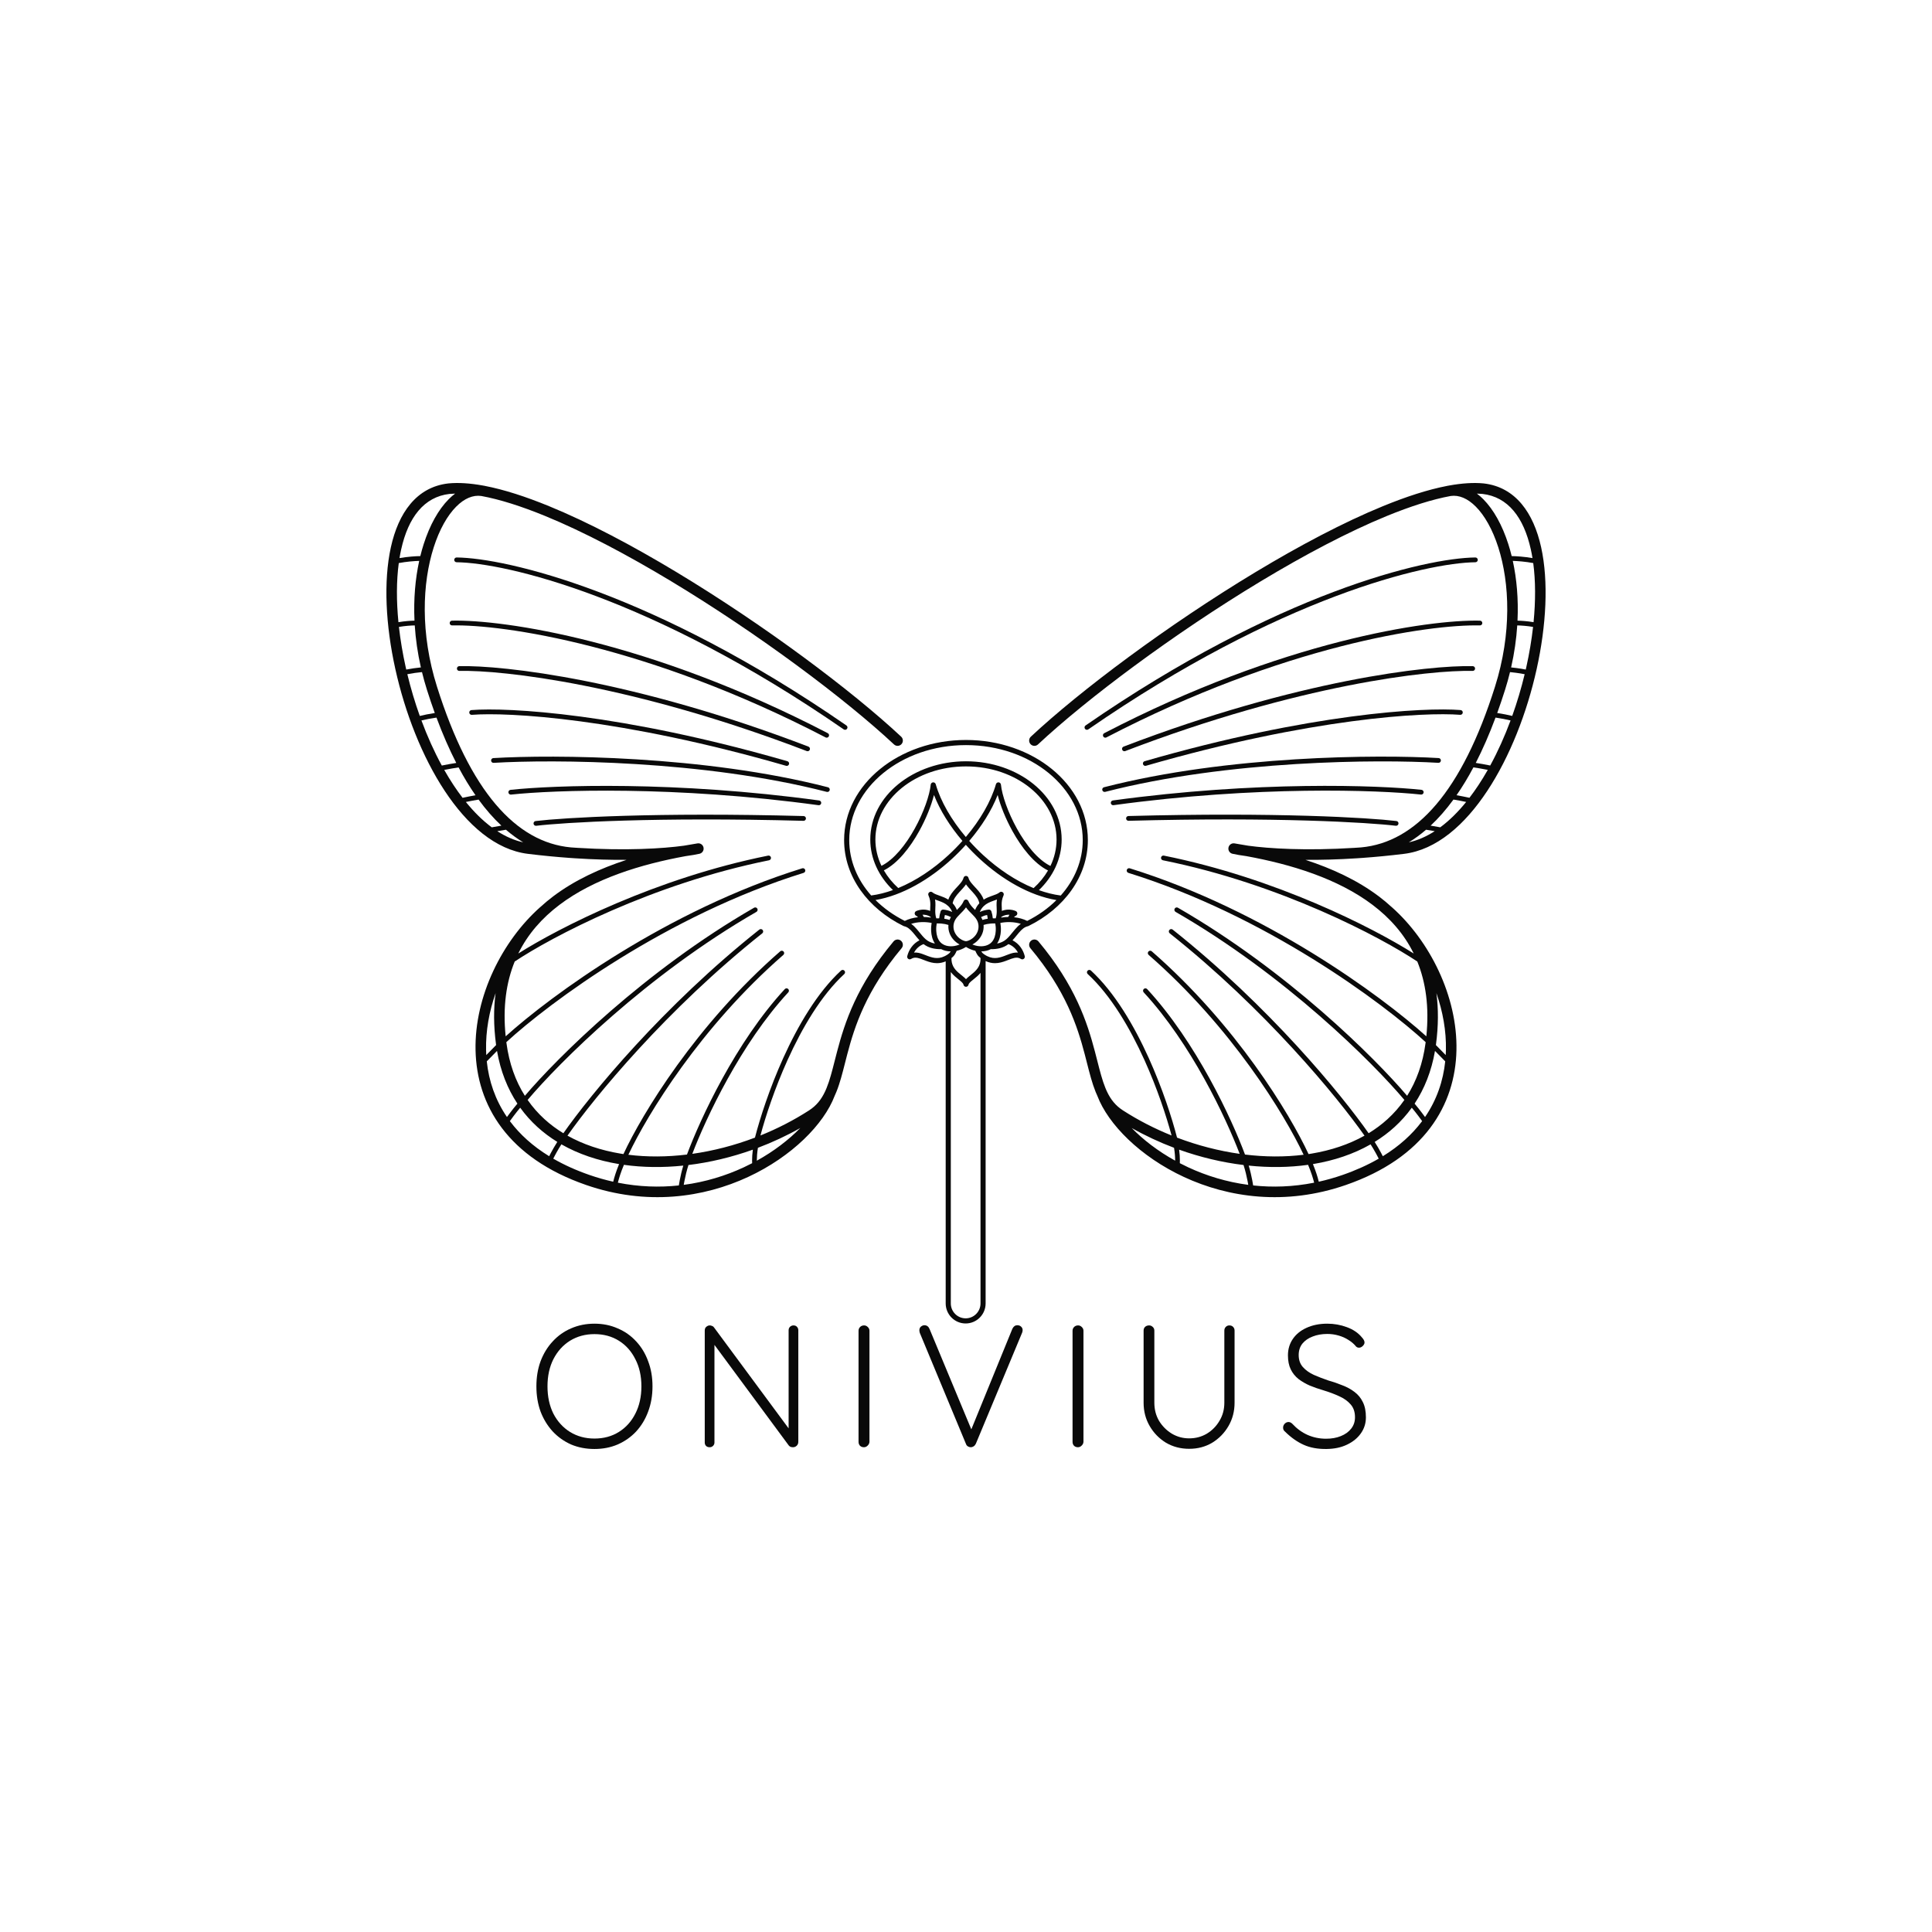 <svg width="160" height="160" viewBox="0 0 160 160" fill="none" xmlns="http://www.w3.org/2000/svg">
<path fill-rule="evenodd" clip-rule="evenodd" d="M56.014 47.375C63.276 51.75 70.534 57.18 74.632 61.01C74.808 61.174 74.818 61.452 74.654 61.629C74.49 61.806 74.214 61.816 74.038 61.651C69.994 57.872 62.788 52.477 55.566 48.126C51.956 45.952 48.352 44.044 45.147 42.731C43.185 41.928 41.395 41.356 39.856 41.075C39.181 40.98 38.468 41.264 37.777 41.96C37.051 42.692 36.392 43.845 35.919 45.326C34.972 48.282 34.795 52.45 36.189 56.864C38.928 65.535 42.727 69.757 47.276 70.178C47.408 70.188 47.539 70.197 47.669 70.205C47.694 70.206 47.72 70.207 47.746 70.208C47.764 70.209 47.783 70.211 47.801 70.214C51.858 70.47 54.891 70.274 56.638 70.037C57.018 69.968 57.395 69.904 57.768 69.845C58.001 69.808 58.221 69.964 58.264 70.197C58.307 70.43 58.159 70.655 57.928 70.706C57.634 70.77 57.249 70.838 56.777 70.902C53.065 71.58 49.2 72.765 46.326 74.94C44.898 76.02 43.719 77.342 42.922 78.966C46.332 76.811 54.33 72.723 63.614 70.858C63.721 70.836 63.825 70.906 63.846 71.013C63.867 71.12 63.798 71.224 63.691 71.245C53.961 73.2 45.65 77.615 42.626 79.629C41.931 81.336 41.627 83.377 41.877 85.824C45.632 82.436 55.234 75.389 66.437 71.909C66.541 71.877 66.651 71.936 66.683 72.04C66.715 72.144 66.657 72.255 66.553 72.287C55.204 75.812 45.498 83.028 41.932 86.306L41.941 86.371C42.167 88.081 42.699 89.535 43.468 90.75C46.15 87.592 53.39 80.39 62.449 75.174C62.543 75.12 62.664 75.153 62.718 75.248C62.772 75.342 62.739 75.463 62.645 75.517C53.548 80.754 46.293 88.009 43.696 91.092C44.105 91.681 44.573 92.21 45.09 92.681C45.569 93.118 46.093 93.507 46.656 93.85C48.903 90.642 54.911 83.313 62.884 76.985C62.969 76.917 63.093 76.932 63.16 77.017C63.228 77.103 63.213 77.227 63.128 77.295C55.211 83.579 49.24 90.855 46.997 94.05C48.291 94.775 49.772 95.267 51.369 95.534C51.456 95.549 51.544 95.562 51.631 95.576C53.169 92.263 57.625 84.874 64.616 78.783C64.698 78.711 64.823 78.72 64.894 78.803C64.965 78.885 64.956 79.01 64.874 79.081C58.007 85.064 53.604 92.311 52.039 95.632C53.589 95.826 55.228 95.817 56.891 95.615C57.995 92.656 60.932 86.307 64.995 81.912C65.069 81.832 65.193 81.828 65.273 81.902C65.352 81.976 65.357 82.101 65.283 82.181C61.357 86.429 58.482 92.546 57.334 95.557C59.069 95.312 60.823 94.859 62.523 94.213C62.944 92.577 63.736 90.123 64.861 87.631C66.076 84.942 67.687 82.188 69.654 80.375C69.734 80.301 69.859 80.307 69.932 80.387C70.006 80.467 70.001 80.592 69.92 80.666C68.011 82.425 66.426 85.122 65.219 87.794C64.166 90.127 63.407 92.427 62.976 94.036C64.374 93.473 65.729 92.778 67.001 91.959C67.614 91.564 68.013 91.057 68.319 90.412L68.323 90.402C68.332 90.376 68.344 90.351 68.358 90.329C68.393 90.252 68.426 90.174 68.459 90.093C68.719 89.453 68.906 88.719 69.126 87.854C69.189 87.608 69.254 87.351 69.325 87.083C69.956 84.681 70.947 81.613 74.001 77.963C74.156 77.778 74.431 77.754 74.615 77.909C74.8 78.065 74.823 78.341 74.668 78.526C71.726 82.043 70.78 84.977 70.168 87.306C70.103 87.553 70.041 87.796 69.981 88.034C69.758 88.91 69.551 89.722 69.266 90.424C69.221 90.536 69.173 90.646 69.122 90.754C68.233 93.102 65.576 95.791 61.949 97.473C58.278 99.176 53.557 99.876 48.533 98.133C45.302 97.012 43.033 95.365 41.56 93.413C40.087 91.461 39.431 89.23 39.383 86.979C39.288 82.495 41.606 77.91 44.726 75.136C44.738 75.125 44.751 75.115 44.763 75.106C45.094 74.801 45.441 74.513 45.802 74.24C47.576 72.898 49.689 71.924 51.892 71.209C50.626 71.218 49.198 71.182 47.622 71.079C47.478 71.073 47.335 71.063 47.193 71.05C46.102 70.972 44.944 70.862 43.722 70.712C41.036 70.384 38.686 68.306 36.831 65.499C34.966 62.678 33.545 59.039 32.742 55.416C31.94 51.798 31.745 48.151 32.371 45.316C32.996 42.488 34.483 40.336 37.131 40.035L37.139 40.034C37.983 39.953 38.941 40.02 39.989 40.209C40.034 40.216 40.079 40.224 40.125 40.233C40.136 40.235 40.148 40.238 40.16 40.241C41.761 40.549 43.564 41.137 45.476 41.921C48.737 43.256 52.382 45.187 56.014 47.375ZM41.044 82.248C40.511 83.773 40.221 85.378 40.255 86.96C40.258 87.099 40.263 87.238 40.271 87.376C40.415 87.23 40.544 87.098 40.663 86.977L40.664 86.976C40.824 86.812 40.962 86.671 41.085 86.547L41.077 86.487C40.873 84.944 40.871 83.534 41.044 82.248ZM41.16 87.033L40.966 87.231C40.782 87.418 40.568 87.638 40.313 87.896C40.482 89.513 41.01 91.084 41.984 92.507C42.058 92.405 42.141 92.293 42.229 92.177C42.416 91.929 42.631 91.655 42.849 91.399C42.034 90.168 41.452 88.715 41.16 87.033ZM42.255 92.884L42.225 92.845C42.317 92.718 42.424 92.571 42.542 92.415C42.709 92.194 42.894 91.958 43.081 91.735C43.502 92.32 43.979 92.851 44.504 93.33C45.013 93.793 45.565 94.205 46.153 94.568C45.948 94.887 45.766 95.209 45.618 95.486C45.568 95.581 45.521 95.67 45.479 95.752C44.109 94.911 43.05 93.938 42.255 92.884ZM45.818 95.954L45.827 95.959C46.702 96.463 47.695 96.916 48.818 97.306C49.479 97.535 50.135 97.72 50.783 97.864C50.873 97.498 51.023 97.002 51.27 96.405L51.226 96.398C49.514 96.112 47.906 95.576 46.492 94.769C46.34 95.004 46.2 95.244 46.077 95.467C46.038 95.537 46 95.606 45.965 95.673C45.911 95.773 45.862 95.868 45.818 95.954ZM56.218 98.173C54.617 98.345 52.922 98.293 51.169 97.945C51.259 97.581 51.413 97.077 51.671 96.466C53.244 96.687 54.904 96.704 56.588 96.53C56.458 96.961 56.363 97.381 56.295 97.736C56.264 97.896 56.238 98.043 56.218 98.173ZM56.624 98.125C58.422 97.887 60.093 97.37 61.584 96.678C61.824 96.567 62.059 96.451 62.29 96.331C62.286 96.257 62.285 96.174 62.285 96.084C62.285 95.846 62.301 95.553 62.347 95.21C60.597 95.836 58.795 96.265 57.015 96.482C56.865 96.951 56.757 97.418 56.681 97.811C56.66 97.922 56.641 98.028 56.624 98.125ZM62.678 96.085L62.678 96.123C64.109 95.331 65.325 94.39 66.275 93.418C65.15 94.054 63.972 94.602 62.768 95.056C62.7 95.472 62.679 95.819 62.678 96.085ZM37.226 40.905C37.375 40.891 37.53 40.882 37.689 40.878C37.507 41.016 37.33 41.171 37.16 41.342C36.308 42.201 35.59 43.49 35.089 45.058C34.986 45.377 34.893 45.709 34.809 46.053C34.399 46.06 33.761 46.101 33.086 46.218C33.125 45.975 33.171 45.737 33.222 45.506C33.812 42.837 35.123 41.146 37.226 40.905ZM33.025 46.631C32.827 48.106 32.825 49.773 32.997 51.526C33.514 51.439 33.975 51.407 34.326 51.399C34.243 49.604 34.394 47.929 34.717 46.45C34.296 46.462 33.67 46.51 33.025 46.631ZM33.593 55.226C33.346 54.112 33.16 53.001 33.038 51.919C33.55 51.832 34.005 51.802 34.348 51.794C34.421 52.916 34.585 54.082 34.855 55.273C34.493 55.307 34.041 55.37 33.644 55.45C33.627 55.375 33.61 55.3 33.593 55.226ZM33.734 55.834C34.016 57.002 34.361 58.164 34.765 59.291C35.114 59.206 35.551 59.117 36.007 59.049C35.784 58.432 35.568 57.792 35.358 57.129C35.203 56.637 35.066 56.147 34.947 55.661C34.599 55.692 34.138 55.754 33.734 55.834ZM36.588 63.399C35.955 62.238 35.389 60.978 34.901 59.664C35.249 59.581 35.689 59.493 36.147 59.428C36.658 60.799 37.204 62.051 37.786 63.184C37.453 63.236 37.001 63.312 36.588 63.399ZM36.789 63.761C37.036 64.195 37.292 64.614 37.557 65.015C37.801 65.384 38.052 65.737 38.308 66.071C38.663 65.992 39.056 65.917 39.379 65.861C38.892 65.161 38.425 64.392 37.979 63.554C37.672 63.6 37.216 63.675 36.789 63.761ZM40.725 68.516C39.977 67.961 39.259 67.252 38.581 66.416C38.949 66.338 39.339 66.267 39.633 66.219C40.233 67.041 40.863 67.76 41.522 68.375C41.271 68.416 40.992 68.465 40.725 68.516ZM41.183 68.834C41.876 69.282 42.594 69.597 43.328 69.758C42.838 69.46 42.362 69.112 41.9 68.715C41.691 68.747 41.44 68.788 41.183 68.834Z" fill="#090909"/>
<path d="M120.928 59.198C117.971 58.961 108.593 59.465 94.901 63.419C94.797 63.449 94.688 63.388 94.658 63.283C94.628 63.178 94.688 63.069 94.793 63.039C108.511 59.078 117.94 58.562 120.96 58.804C121.068 58.812 121.149 58.908 121.14 59.016C121.131 59.125 121.037 59.206 120.928 59.198Z" fill="#090909"/>
<path d="M119.121 63.174C114.179 62.879 101.736 62.947 91.528 65.579C91.422 65.606 91.315 65.542 91.288 65.436C91.261 65.331 91.325 65.223 91.43 65.196C101.694 62.55 114.182 62.483 119.145 62.78C119.253 62.786 119.336 62.88 119.329 62.989C119.323 63.097 119.23 63.181 119.121 63.174Z" fill="#090909"/>
<path d="M117.681 65.803C114.139 65.42 104.069 65.056 92.215 66.682C92.107 66.697 92.008 66.621 91.993 66.513C91.979 66.405 92.054 66.305 92.162 66.29C104.048 64.661 114.149 65.023 117.723 65.41C117.831 65.421 117.91 65.519 117.898 65.627C117.886 65.736 117.789 65.814 117.681 65.803Z" fill="#090909"/>
<path d="M93.46 67.975C105.677 67.646 113.315 68.113 115.597 68.386C115.705 68.398 115.803 68.321 115.816 68.213C115.829 68.104 115.752 68.006 115.644 67.993C113.334 67.717 105.676 67.251 93.449 67.58C93.34 67.583 93.255 67.674 93.258 67.783C93.26 67.892 93.351 67.978 93.46 67.975Z" fill="#090909"/>
<path fill-rule="evenodd" clip-rule="evenodd" d="M112.807 71.05C113.898 70.972 115.056 70.862 116.278 70.712C118.964 70.384 121.314 68.306 123.169 65.499C125.034 62.678 126.455 59.039 127.258 55.416C128.06 51.798 128.255 48.151 127.629 45.316C127.004 42.488 125.517 40.336 122.869 40.035L122.861 40.034C122.017 39.953 121.058 40.02 120.011 40.209C119.966 40.216 119.921 40.224 119.875 40.233C119.864 40.235 119.852 40.238 119.84 40.241C118.239 40.549 116.436 41.137 114.524 41.921C111.263 43.256 107.618 45.187 103.986 47.375C96.724 51.75 89.466 57.18 85.368 61.01C85.192 61.174 85.182 61.452 85.346 61.629C85.51 61.806 85.786 61.816 85.962 61.651C90.006 57.872 97.212 52.477 104.434 48.126C108.044 45.952 111.648 44.044 114.853 42.731C116.815 41.928 118.605 41.356 120.144 41.075C120.818 40.98 121.532 41.264 122.223 41.96C122.949 42.692 123.607 43.845 124.082 45.326C125.028 48.282 125.205 52.45 123.811 56.864C121.072 65.535 117.273 69.757 112.724 70.178C112.592 70.188 112.461 70.197 112.331 70.205L112.299 70.206L112.254 70.208C112.235 70.209 112.217 70.211 112.199 70.214C108.142 70.47 105.109 70.274 103.362 70.037C102.982 69.968 102.605 69.904 102.232 69.845C101.999 69.808 101.779 69.964 101.736 70.197C101.692 70.43 101.841 70.655 102.072 70.706C102.366 70.77 102.751 70.838 103.223 70.902C106.935 71.58 110.8 72.765 113.674 74.94C115.102 76.02 116.281 77.342 117.078 78.966C113.668 76.811 105.67 72.723 96.386 70.858C96.279 70.836 96.175 70.906 96.154 71.013C96.133 71.12 96.202 71.224 96.308 71.245C106.039 73.2 114.35 77.615 117.375 79.629C118.069 81.336 118.373 83.377 118.123 85.824C114.368 82.436 104.766 75.389 93.563 71.909C93.459 71.877 93.349 71.936 93.317 72.04C93.285 72.144 93.343 72.255 93.447 72.287C104.796 75.812 114.502 83.028 118.067 86.306L118.059 86.371C117.833 88.081 117.301 89.535 116.532 90.75C113.85 87.592 106.61 80.39 97.551 75.174C97.457 75.12 97.336 75.153 97.282 75.248C97.228 75.342 97.261 75.463 97.355 75.517C106.451 80.754 113.707 88.009 116.305 91.092C115.895 91.681 115.427 92.21 114.91 92.681C114.431 93.118 113.906 93.507 113.344 93.85C111.097 90.642 105.089 83.313 97.116 76.985C97.031 76.917 96.907 76.932 96.84 77.017C96.772 77.103 96.787 77.227 96.872 77.295C104.789 83.579 110.76 90.855 113.003 94.05C111.709 94.775 110.228 95.267 108.631 95.534L108.582 95.542L108.494 95.556L108.415 95.569L108.369 95.576C106.831 92.263 102.375 84.874 95.384 78.783C95.302 78.711 95.177 78.72 95.106 78.803C95.035 78.885 95.044 79.01 95.126 79.081C101.993 85.064 106.396 92.311 107.96 95.632C106.41 95.826 104.77 95.817 103.106 95.615C102.003 92.656 99.066 86.307 95.003 81.912C94.929 81.832 94.805 81.828 94.725 81.902C94.645 81.976 94.641 82.101 94.715 82.181C98.641 86.428 101.516 92.545 102.664 95.557C100.93 95.311 99.176 94.859 97.477 94.213C97.056 92.577 96.264 90.123 95.139 87.631C93.924 84.942 92.313 82.188 90.346 80.375C90.266 80.301 90.141 80.307 90.068 80.387C89.994 80.467 89.999 80.592 90.08 80.666C91.989 82.425 93.574 85.122 94.781 87.794C95.834 90.127 96.593 92.427 97.024 94.036C95.626 93.473 94.271 92.778 92.999 91.959C92.386 91.564 91.987 91.057 91.681 90.412L91.677 90.402C91.668 90.376 91.656 90.351 91.642 90.329C91.607 90.252 91.574 90.174 91.541 90.093C91.281 89.453 91.094 88.719 90.874 87.854C90.811 87.608 90.746 87.351 90.675 87.083C90.044 84.681 89.053 81.613 85.999 77.963C85.844 77.778 85.569 77.754 85.385 77.909C85.2 78.065 85.177 78.341 85.332 78.526C88.274 82.043 89.22 84.977 89.832 87.306C89.897 87.553 89.959 87.796 90.019 88.034C90.242 88.91 90.449 89.722 90.734 90.424C90.779 90.536 90.827 90.646 90.878 90.754C91.767 93.102 94.424 95.791 98.051 97.473C101.722 99.176 106.443 99.876 111.467 98.133C114.698 97.012 116.967 95.365 118.44 93.413C119.913 91.461 120.569 89.23 120.617 86.979C120.712 82.495 118.394 77.91 115.274 75.136C115.27 75.132 115.265 75.128 115.261 75.125C115.253 75.118 115.245 75.112 115.237 75.106C114.906 74.801 114.559 74.513 114.198 74.24C112.424 72.898 110.311 71.924 108.108 71.209C109.374 71.218 110.802 71.182 112.378 71.079C112.522 71.073 112.665 71.063 112.807 71.05ZM123.993 59.048C124.216 58.432 124.432 57.792 124.642 57.129C124.797 56.637 124.934 56.147 125.053 55.661C125.202 55.675 125.372 55.694 125.552 55.718C125.79 55.75 126.038 55.79 126.266 55.835C125.984 57.002 125.639 58.164 125.236 59.29C124.887 59.205 124.449 59.116 123.993 59.048ZM126.356 55.45C126.373 55.375 126.39 55.301 126.407 55.226C126.654 54.112 126.84 53.001 126.962 51.919C126.451 51.832 125.995 51.802 125.652 51.794C125.579 52.916 125.415 54.082 125.145 55.273C125.288 55.287 125.444 55.305 125.604 55.326C125.851 55.359 126.113 55.401 126.356 55.45ZM127.003 51.526C126.486 51.439 126.025 51.408 125.674 51.399C125.757 49.605 125.606 47.929 125.283 46.45C125.705 46.463 126.33 46.51 126.976 46.631C127.173 48.106 127.175 49.774 127.003 51.526ZM126.914 46.219C126.875 45.975 126.829 45.737 126.778 45.506C126.188 42.837 124.877 41.146 122.774 40.905C122.625 40.891 122.47 40.882 122.311 40.878C122.493 41.016 122.67 41.171 122.84 41.342C123.692 42.201 124.41 43.49 124.911 45.058C125.014 45.377 125.107 45.709 125.191 46.053C125.602 46.06 126.24 46.101 126.914 46.219ZM123.854 59.427C123.343 60.797 122.797 62.049 122.216 63.181C122.548 63.233 123.001 63.309 123.414 63.396C124.046 62.236 124.612 60.976 125.099 59.664C124.751 59.581 124.311 59.492 123.854 59.427ZM122.022 63.551C121.576 64.389 121.11 65.159 120.623 65.858C120.946 65.915 121.338 65.989 121.694 66.068C121.95 65.735 122.2 65.383 122.443 65.015C122.709 64.613 122.965 64.193 123.212 63.758C122.785 63.672 122.329 63.598 122.022 63.551ZM120.369 66.216C119.768 67.039 119.138 67.759 118.479 68.375C118.73 68.416 119.009 68.464 119.276 68.515C120.025 67.96 120.743 67.251 121.422 66.414C121.053 66.336 120.663 66.264 120.369 66.216ZM118.1 68.714C117.638 69.112 117.162 69.46 116.672 69.758C117.407 69.597 118.124 69.281 118.818 68.833C118.561 68.788 118.309 68.747 118.1 68.714ZM98.416 96.678C98.175 96.566 97.939 96.45 97.708 96.33C97.712 96.257 97.713 96.175 97.713 96.086C97.712 95.848 97.697 95.553 97.65 95.21C99.401 95.835 101.204 96.265 102.985 96.482C103.135 96.951 103.243 97.418 103.319 97.811C103.341 97.922 103.359 98.028 103.376 98.125C101.578 97.887 99.907 97.37 98.416 96.678ZM97.32 96.087L97.32 96.121C95.89 95.33 94.674 94.389 93.725 93.418C94.85 94.054 96.026 94.601 97.229 95.055C97.298 95.472 97.319 95.82 97.32 96.087ZM103.782 98.173C105.383 98.345 107.078 98.293 108.832 97.945C108.741 97.581 108.587 97.077 108.329 96.466C106.756 96.687 105.096 96.704 103.412 96.53C103.542 96.961 103.637 97.381 103.705 97.736C103.736 97.896 103.762 98.043 103.782 98.173ZM109.217 97.864C109.127 97.498 108.977 97.002 108.73 96.405L108.774 96.398C110.485 96.112 112.093 95.577 113.506 94.77C113.658 95.005 113.798 95.244 113.921 95.467L113.931 95.485C113.947 95.514 113.963 95.543 113.979 95.572C113.997 95.606 114.016 95.64 114.033 95.673C114.087 95.774 114.136 95.868 114.18 95.955L114.171 95.96C113.297 96.464 112.304 96.916 111.182 97.306C110.521 97.535 109.865 97.72 109.217 97.864ZM114.519 95.753C115.89 94.911 116.95 93.938 117.745 92.884L117.775 92.845C117.683 92.718 117.576 92.571 117.458 92.415C117.291 92.194 117.106 91.958 116.919 91.735C116.497 92.32 116.021 92.851 115.496 93.33C114.987 93.793 114.434 94.206 113.845 94.569C114.05 94.887 114.232 95.21 114.38 95.486C114.431 95.581 114.477 95.671 114.519 95.753ZM117.771 92.177C117.584 91.929 117.369 91.655 117.151 91.399C117.966 90.168 118.548 88.715 118.84 87.033L119.034 87.231L119.04 87.237C119.222 87.423 119.435 87.641 119.687 87.896C119.518 89.513 118.99 91.084 118.016 92.507C117.942 92.405 117.859 92.293 117.771 92.177ZM119.729 87.376C119.737 87.238 119.742 87.099 119.745 86.96C119.779 85.378 119.489 83.773 118.956 82.248C119.129 83.534 119.127 84.944 118.923 86.487L118.915 86.547C119.037 86.67 119.175 86.812 119.335 86.975L119.336 86.976C119.455 87.097 119.585 87.23 119.729 87.376Z" fill="#090909"/>
<path d="M122.383 46.363C122.382 46.254 122.293 46.166 122.184 46.167C118.039 46.211 105.835 49.068 89.902 60.08C89.812 60.142 89.789 60.265 89.851 60.355C89.913 60.445 90.035 60.468 90.125 60.406C106.019 49.42 118.147 46.605 122.188 46.563C122.297 46.562 122.384 46.472 122.383 46.363Z" fill="#090909"/>
<path d="M91.627 61.07C106.311 53.438 118.375 51.697 122.558 51.795C122.667 51.798 122.757 51.712 122.759 51.602C122.762 51.493 122.676 51.403 122.567 51.4C118.306 51.3 106.178 53.062 91.447 60.719C91.35 60.769 91.312 60.888 91.362 60.985C91.412 61.082 91.531 61.12 91.627 61.07Z" fill="#090909"/>
<path d="M93.188 62.201C107.587 56.682 118.382 55.478 121.958 55.562C122.067 55.565 122.157 55.479 122.16 55.37C122.162 55.261 122.076 55.17 121.968 55.167C118.328 55.081 107.482 56.299 93.048 61.832C92.947 61.871 92.896 61.985 92.934 62.087C92.973 62.189 93.087 62.24 93.188 62.201Z" fill="#090909"/>
<path d="M44.405 68.388C46.688 68.115 54.325 67.648 66.543 67.977C66.651 67.98 66.742 67.894 66.745 67.785C66.747 67.676 66.662 67.585 66.553 67.582C54.326 67.253 46.668 67.719 44.358 67.995C44.25 68.008 44.173 68.106 44.186 68.215C44.199 68.323 44.297 68.401 44.405 68.388Z" fill="#090909"/>
<path d="M42.321 65.805C45.864 65.422 55.933 65.059 67.787 66.684C67.895 66.699 67.994 66.623 68.009 66.515C68.023 66.407 67.948 66.307 67.84 66.293C55.954 64.663 45.853 65.025 42.279 65.412C42.171 65.424 42.093 65.521 42.104 65.629C42.116 65.738 42.213 65.817 42.321 65.805Z" fill="#090909"/>
<path d="M40.879 63.176C45.821 62.881 58.264 62.95 68.472 65.581C68.578 65.608 68.685 65.544 68.712 65.438C68.739 65.333 68.675 65.225 68.57 65.198C58.306 62.553 45.819 62.485 40.855 62.782C40.747 62.788 40.664 62.882 40.671 62.991C40.677 63.1 40.77 63.183 40.879 63.176Z" fill="#090909"/>
<path d="M37.816 46.167C37.707 46.166 37.618 46.254 37.617 46.363C37.616 46.472 37.703 46.562 37.812 46.563C41.853 46.605 53.981 49.42 69.875 60.406C69.965 60.468 70.087 60.445 70.149 60.355C70.211 60.265 70.188 60.142 70.098 60.08C54.165 49.068 41.962 46.211 37.816 46.167Z" fill="#090909"/>
<path d="M37.442 51.795C41.625 51.697 53.689 53.438 68.373 61.07C68.469 61.12 68.588 61.082 68.638 60.985C68.688 60.888 68.65 60.769 68.553 60.719C53.822 53.062 41.694 51.3 37.433 51.4C37.324 51.403 37.238 51.493 37.241 51.602C37.243 51.712 37.333 51.798 37.442 51.795Z" fill="#090909"/>
<path d="M38.041 55.562C41.618 55.478 52.413 56.682 66.812 62.201C66.913 62.24 67.027 62.189 67.066 62.087C67.104 61.985 67.053 61.871 66.952 61.832C52.518 56.299 41.672 55.081 38.032 55.167C37.924 55.17 37.838 55.261 37.84 55.37C37.843 55.479 37.933 55.565 38.041 55.562Z" fill="#090909"/>
<path d="M39.074 59.2C42.031 58.963 51.41 59.468 65.101 63.421C65.205 63.451 65.314 63.39 65.344 63.285C65.374 63.181 65.314 63.071 65.209 63.041C51.491 59.08 42.062 58.564 39.042 58.806C38.934 58.814 38.853 58.91 38.862 59.018C38.871 59.127 38.965 59.208 39.074 59.2Z" fill="#090909"/>
<path fill-rule="evenodd" clip-rule="evenodd" d="M78.318 107.943V79.616C78.068 79.722 77.829 79.766 77.6 79.766C77.26 79.766 76.955 79.671 76.691 79.572C76.62 79.546 76.554 79.52 76.49 79.495C76.305 79.423 76.147 79.361 75.988 79.329C75.792 79.29 75.625 79.304 75.454 79.415C75.381 79.462 75.287 79.46 75.216 79.409C75.145 79.358 75.113 79.268 75.134 79.184C75.267 78.656 75.596 78.153 76.147 77.872C76.027 77.741 75.914 77.603 75.808 77.472C75.741 77.389 75.677 77.31 75.615 77.238C75.378 76.964 75.161 76.772 74.892 76.711C74.888 76.71 74.883 76.709 74.879 76.708L74.868 76.704C74.866 76.703 74.864 76.703 74.861 76.702C74.86 76.701 74.858 76.7 74.857 76.7C74.843 76.696 74.83 76.691 74.817 76.685C71.892 75.246 69.906 72.609 69.906 69.57C69.906 64.953 74.468 61.281 79.999 61.281C85.53 61.281 90.092 64.953 90.092 69.57C90.092 72.609 88.106 75.246 85.181 76.685C85.169 76.691 85.158 76.695 85.146 76.698C85.134 76.704 85.121 76.708 85.108 76.711C84.839 76.772 84.622 76.964 84.385 77.238C84.323 77.31 84.258 77.389 84.192 77.472C84.085 77.603 83.973 77.741 83.852 77.872C84.404 78.153 84.733 78.656 84.866 79.184C84.887 79.268 84.855 79.358 84.784 79.409C84.713 79.46 84.619 79.462 84.546 79.415C84.375 79.304 84.208 79.29 84.012 79.329C83.853 79.361 83.694 79.424 83.509 79.496C83.446 79.52 83.38 79.546 83.309 79.572C83.044 79.671 82.74 79.766 82.4 79.766C82.154 79.766 81.896 79.716 81.625 79.591V107.943C81.625 108.86 80.885 109.604 79.972 109.604C79.058 109.604 78.318 108.86 78.318 107.943ZM78.742 107.943V80.5C78.841 80.631 78.953 80.745 79.066 80.846C79.159 80.93 79.254 81.007 79.341 81.076L79.369 81.099C79.446 81.161 79.515 81.216 79.576 81.27C79.721 81.397 79.779 81.481 79.792 81.549C79.811 81.649 79.898 81.722 80 81.722C80.102 81.722 80.189 81.649 80.208 81.549C80.221 81.481 80.278 81.397 80.423 81.27C80.485 81.216 80.554 81.161 80.631 81.099L80.659 81.076C80.746 81.007 80.841 80.93 80.934 80.846C81.026 80.763 81.117 80.672 81.202 80.571V107.943C81.202 108.625 80.651 109.179 79.972 109.179C79.292 109.179 78.742 108.625 78.742 107.943ZM70.33 69.57C70.33 71.277 71.001 72.865 72.149 74.16C72.746 74.081 73.35 73.928 73.95 73.712C72.784 72.588 72.073 71.128 72.073 69.524C72.073 65.906 75.665 63.046 79.998 63.046C84.33 63.046 87.922 65.906 87.922 69.524C87.922 71.131 87.208 72.594 86.039 73.719C86.634 73.931 87.231 74.082 87.823 74.16C87.831 74.162 87.838 74.163 87.845 74.165C88.996 72.868 89.668 71.279 89.668 69.57C89.668 65.266 85.382 61.706 79.999 61.706C74.616 61.706 70.33 65.266 70.33 69.57ZM74.931 76.267C74.005 75.802 73.186 75.216 72.504 74.537C74.736 74.156 76.994 72.828 78.845 71.119C79.244 70.751 79.626 70.364 79.986 69.963C80.345 70.364 80.727 70.751 81.126 71.119C82.984 72.833 85.25 74.165 87.49 74.541C86.81 75.218 85.992 75.803 85.068 76.266C84.758 76.109 84.382 76.004 83.976 75.96C84.014 75.915 84.066 75.871 84.134 75.836C84.205 75.799 84.25 75.726 84.25 75.646C84.25 75.565 84.204 75.492 84.132 75.456L84.131 75.455L84.128 75.454L84.119 75.45C84.112 75.446 84.103 75.442 84.091 75.437C84.067 75.427 84.034 75.414 83.992 75.401C83.91 75.374 83.793 75.345 83.652 75.334C83.459 75.318 83.222 75.336 82.97 75.436C82.97 75.329 82.965 75.228 82.961 75.134C82.958 75.07 82.955 75.008 82.954 74.95C82.95 74.705 82.97 74.467 83.11 74.15C83.15 74.059 83.123 73.952 83.043 73.893C82.963 73.834 82.853 73.838 82.778 73.903C82.712 73.961 82.622 74.01 82.506 74.059C82.419 74.096 82.327 74.128 82.224 74.164C82.187 74.177 82.149 74.191 82.109 74.205C81.908 74.277 81.682 74.365 81.464 74.506C81.34 74.137 81.088 73.84 80.859 73.588C80.817 73.543 80.776 73.499 80.737 73.457C80.627 73.338 80.526 73.229 80.437 73.117C80.318 72.967 80.238 72.832 80.205 72.7C80.181 72.606 80.097 72.54 80 72.54C79.903 72.54 79.819 72.606 79.795 72.7C79.761 72.832 79.682 72.967 79.563 73.117C79.474 73.229 79.372 73.339 79.262 73.457C79.223 73.499 79.183 73.543 79.141 73.588C78.912 73.84 78.66 74.137 78.536 74.506C78.318 74.365 78.092 74.277 77.891 74.205C77.851 74.191 77.813 74.177 77.776 74.164C77.673 74.128 77.581 74.096 77.494 74.059C77.378 74.01 77.288 73.961 77.222 73.903C77.147 73.838 77.037 73.834 76.957 73.893C76.877 73.952 76.849 74.059 76.89 74.15C77.03 74.467 77.05 74.705 77.046 74.95C77.045 75.008 77.042 75.07 77.039 75.134C77.035 75.228 77.03 75.329 77.03 75.436C76.778 75.336 76.541 75.318 76.348 75.334C76.207 75.345 76.09 75.374 76.008 75.401C75.966 75.414 75.933 75.427 75.909 75.437C75.897 75.442 75.888 75.446 75.88 75.45L75.872 75.454L75.869 75.455L75.867 75.456C75.795 75.492 75.75 75.565 75.75 75.646C75.75 75.726 75.795 75.799 75.866 75.836C75.934 75.871 75.986 75.915 76.024 75.96C75.617 76.004 75.241 76.11 74.931 76.267ZM84.038 75.646C84.133 75.456 84.132 75.456 84.132 75.456L84.038 75.646ZM77.348 65.837C77.847 67.115 78.672 68.431 79.704 69.641C79.345 70.044 78.961 70.434 78.559 70.806C77.3 71.968 75.862 72.937 74.389 73.543C73.908 73.106 73.506 72.614 73.197 72.081C74.347 71.5 75.37 70.191 76.123 68.83C76.694 67.801 77.126 66.713 77.348 65.837ZM77.492 64.944C77.902 66.372 78.795 67.91 79.986 69.317C81.176 67.91 82.069 66.372 82.48 64.944C82.508 64.846 82.601 64.782 82.702 64.791C82.803 64.8 82.883 64.88 82.894 64.982C82.979 65.843 83.468 67.271 84.218 68.623C84.967 69.976 85.949 71.201 86.992 71.715C87.32 71.034 87.499 70.295 87.499 69.524C87.499 66.221 84.185 63.471 79.998 63.471C75.811 63.471 72.496 66.221 72.496 69.524C72.496 70.291 72.674 71.027 72.999 71.705C74.034 71.186 75.008 69.968 75.753 68.623C76.503 67.271 76.992 65.843 77.078 64.982C77.088 64.88 77.168 64.8 77.269 64.791C77.37 64.782 77.463 64.846 77.492 64.944ZM82.623 65.837C82.124 67.115 81.299 68.431 80.267 69.641C80.626 70.044 81.01 70.434 81.412 70.806C82.676 71.972 84.12 72.944 85.598 73.55C86.08 73.114 86.483 72.623 86.793 72.09C85.635 71.515 84.606 70.198 83.848 68.83C83.277 67.801 82.845 66.713 82.623 65.837ZM81.203 79.34L81.204 79.368H81.202V79.485C81.177 79.967 80.934 80.274 80.651 80.529C80.568 80.605 80.482 80.674 80.395 80.744L80.367 80.766C80.291 80.827 80.214 80.888 80.145 80.95C80.096 80.992 80.046 81.038 80 81.089C79.953 81.038 79.904 80.992 79.855 80.95C79.786 80.888 79.709 80.827 79.633 80.766L79.605 80.744C79.518 80.674 79.432 80.605 79.348 80.529C79.038 80.25 78.776 79.907 78.797 79.34C78.925 79.243 79.01 79.149 79.079 79.039C79.128 78.961 79.171 78.868 79.214 78.774L79.23 78.74C79.497 78.681 79.761 78.574 80 78.42C80.239 78.574 80.503 78.681 80.77 78.74L80.786 78.774C80.829 78.868 80.872 78.961 80.921 79.039C80.989 79.149 81.075 79.243 81.203 79.34ZM78.896 74.806C78.959 74.874 79.02 74.95 79.076 75.034C79.146 75.138 79.201 75.247 79.244 75.359L79.252 75.351C79.32 75.282 79.386 75.216 79.449 75.148C79.597 74.988 79.722 74.825 79.805 74.625C79.838 74.546 79.915 74.495 80 74.495C80.085 74.495 80.162 74.546 80.195 74.625C80.278 74.825 80.403 74.988 80.55 75.148C80.614 75.216 80.68 75.282 80.748 75.351L80.756 75.359C80.799 75.247 80.854 75.138 80.924 75.034C80.98 74.95 81.041 74.874 81.104 74.806C81.046 74.465 80.823 74.179 80.546 73.876C80.511 73.837 80.475 73.797 80.438 73.757L80.437 73.757C80.323 73.635 80.206 73.508 80.106 73.382C80.069 73.336 80.034 73.288 80 73.239C79.966 73.288 79.93 73.336 79.894 73.382C79.794 73.508 79.676 73.635 79.564 73.756C79.526 73.797 79.489 73.837 79.453 73.876C79.177 74.179 78.954 74.465 78.896 74.806ZM81.248 75.948C81.291 76.021 81.33 76.099 81.362 76.183C81.497 76.141 81.642 76.108 81.799 76.085C81.788 75.975 81.77 75.872 81.747 75.775C81.568 75.808 81.401 75.87 81.248 75.948ZM82.221 76.051C82.298 76.049 82.377 76.05 82.459 76.053C82.49 75.966 82.511 75.874 82.524 75.781C82.555 75.555 82.547 75.375 82.539 75.181C82.536 75.109 82.532 75.036 82.531 74.957C82.528 74.811 82.534 74.659 82.563 74.494C82.494 74.52 82.423 74.545 82.354 74.569L82.322 74.581L82.251 74.606C81.969 74.707 81.699 74.82 81.472 75.037C81.402 75.104 81.336 75.181 81.274 75.272C81.221 75.351 81.179 75.436 81.146 75.525C81.365 75.424 81.613 75.35 81.884 75.328C81.982 75.321 82.072 75.381 82.102 75.474C82.158 75.647 82.201 75.839 82.221 76.051ZM82.847 76.433C82.879 76.618 82.901 76.861 82.886 77.12C82.867 77.447 82.787 77.824 82.574 78.141C82.859 78.087 83.118 77.976 83.335 77.787C83.52 77.625 83.674 77.436 83.838 77.234C83.91 77.145 83.985 77.053 84.065 76.96C84.204 76.798 84.359 76.636 84.542 76.51C84.279 76.425 83.976 76.373 83.65 76.364C83.391 76.358 83.12 76.379 82.847 76.433ZM82.055 78.605C81.816 78.729 81.544 78.788 81.266 78.791L81.272 78.801L81.28 78.813C81.325 78.886 81.386 78.955 81.525 79.048C81.855 79.269 82.143 79.341 82.4 79.341C82.663 79.341 82.91 79.267 83.162 79.174C83.216 79.153 83.273 79.131 83.33 79.109C83.524 79.033 83.731 78.952 83.929 78.912C84.051 78.888 84.176 78.877 84.303 78.889C84.14 78.584 83.881 78.328 83.516 78.187C83.084 78.516 82.561 78.614 82.055 78.605ZM80 77.949C80.198 77.93 80.472 77.8 80.694 77.565C80.915 77.33 81.065 77.01 81.034 76.636C81.03 76.589 81.023 76.545 81.015 76.503C80.976 76.312 80.892 76.157 80.778 76.009C80.754 75.98 80.73 75.95 80.704 75.92C80.637 75.843 80.563 75.767 80.484 75.687L80.45 75.653C80.381 75.584 80.31 75.512 80.24 75.437C80.157 75.347 80.075 75.251 80 75.143C79.925 75.251 79.842 75.347 79.76 75.437C79.69 75.512 79.618 75.584 79.55 75.653L79.516 75.687C79.437 75.767 79.363 75.843 79.296 75.92C79.27 75.95 79.246 75.98 79.222 76.009C79.108 76.157 79.024 76.312 78.985 76.503C78.977 76.545 78.97 76.589 78.966 76.636C78.935 77.01 79.085 77.33 79.306 77.565C79.528 77.8 79.802 77.93 80 77.949ZM79.473 78.219C79.303 78.13 79.139 78.007 78.999 77.858C78.711 77.553 78.501 77.118 78.544 76.601L78.544 76.6C78.376 76.544 78.183 76.504 77.962 76.486C77.842 76.476 77.713 76.473 77.575 76.477C77.546 76.63 77.523 76.853 77.537 77.095C77.556 77.43 77.646 77.769 77.861 78.012C78.12 78.305 78.567 78.423 79.049 78.342C79.192 78.318 79.335 78.276 79.473 78.219ZM77.541 76.053C77.623 76.05 77.702 76.049 77.779 76.051C77.799 75.839 77.842 75.647 77.898 75.474C77.928 75.381 78.018 75.321 78.116 75.328C78.387 75.35 78.635 75.424 78.853 75.525C78.821 75.436 78.779 75.351 78.726 75.272C78.664 75.181 78.598 75.104 78.528 75.037C78.301 74.82 78.031 74.707 77.749 74.606L77.705 74.59L77.646 74.569C77.576 74.545 77.506 74.52 77.437 74.494C77.466 74.659 77.472 74.811 77.469 74.957C77.468 75.036 77.464 75.109 77.461 75.181C77.453 75.375 77.445 75.555 77.476 75.781C77.489 75.874 77.51 75.966 77.541 76.053ZM78.752 75.948C78.599 75.87 78.432 75.808 78.253 75.775C78.229 75.872 78.211 75.975 78.201 76.085C78.358 76.108 78.503 76.141 78.638 76.183C78.67 76.099 78.709 76.021 78.752 75.948ZM77.083 75.989C77.079 75.971 77.075 75.953 77.072 75.934C76.822 75.775 76.585 75.744 76.401 75.756C76.428 75.794 76.45 75.831 76.467 75.867C76.473 75.876 76.477 75.886 76.482 75.896C76.489 75.911 76.495 75.925 76.5 75.938C76.691 75.941 76.886 75.958 77.083 75.989ZM77.153 76.433C77.121 76.618 77.099 76.861 77.114 77.12C77.133 77.447 77.212 77.824 77.426 78.141C77.141 78.087 76.882 77.976 76.665 77.787C76.48 77.625 76.326 77.436 76.162 77.234C76.09 77.145 76.015 77.053 75.935 76.96C75.796 76.798 75.641 76.636 75.458 76.51C75.721 76.425 76.024 76.373 76.349 76.364C76.609 76.358 76.88 76.379 77.153 76.433ZM80.527 78.219C80.665 78.276 80.808 78.318 80.951 78.342C81.433 78.423 81.88 78.305 82.139 78.012C82.354 77.769 82.444 77.43 82.463 77.095C82.477 76.853 82.454 76.63 82.424 76.477C82.287 76.473 82.158 76.476 82.038 76.486C81.817 76.504 81.624 76.544 81.455 76.6L81.456 76.601C81.499 77.118 81.289 77.553 81.001 77.858C80.86 78.007 80.696 78.13 80.527 78.219ZM78.733 78.791C78.729 78.799 78.725 78.806 78.72 78.813C78.675 78.886 78.614 78.955 78.475 79.048C78.144 79.269 77.857 79.341 77.6 79.341C77.337 79.341 77.09 79.267 76.838 79.174C76.784 79.153 76.727 79.131 76.67 79.109C76.476 79.033 76.269 78.952 76.071 78.912C75.949 78.888 75.824 78.877 75.697 78.889C75.86 78.584 76.119 78.328 76.484 78.187C76.916 78.516 77.439 78.614 77.945 78.605C78.183 78.729 78.456 78.788 78.733 78.791ZM82.917 75.989C83.113 75.958 83.309 75.941 83.499 75.938C83.509 75.916 83.52 75.891 83.532 75.867C83.55 75.831 83.572 75.794 83.598 75.756C83.415 75.744 83.177 75.775 82.928 75.934C82.925 75.953 82.921 75.971 82.917 75.989Z" fill="#090909"/>
<path fill-rule="evenodd" clip-rule="evenodd" d="M53.678 116.9C53.917 116.266 54.037 115.57 54.037 114.81C54.037 114.051 53.917 113.359 53.678 112.735C53.449 112.101 53.118 111.553 52.688 111.092C52.258 110.621 51.746 110.26 51.153 110.011C50.569 109.751 49.928 109.621 49.23 109.621C48.531 109.621 47.886 109.751 47.292 110.011C46.709 110.26 46.202 110.621 45.771 111.092C45.341 111.553 45.006 112.101 44.767 112.735C44.537 113.359 44.422 114.051 44.422 114.81C44.422 115.57 44.537 116.266 44.767 116.9C45.006 117.525 45.341 118.073 45.771 118.544C46.202 119.005 46.709 119.365 47.292 119.625C47.886 119.875 48.531 119.999 49.23 119.999C49.928 119.999 50.569 119.875 51.153 119.625C51.746 119.365 52.258 119.005 52.688 118.544C53.118 118.073 53.449 117.525 53.678 116.9ZM52.616 112.562C52.951 113.206 53.118 113.955 53.118 114.81C53.118 115.666 52.951 116.42 52.616 117.073C52.291 117.717 51.837 118.222 51.253 118.587C50.669 118.952 49.995 119.135 49.23 119.135C48.474 119.135 47.8 118.952 47.206 118.587C46.623 118.222 46.164 117.717 45.829 117.073C45.504 116.42 45.341 115.666 45.341 114.81C45.341 113.955 45.504 113.206 45.829 112.562C46.164 111.908 46.623 111.399 47.206 111.034C47.8 110.669 48.474 110.486 49.23 110.486C49.995 110.486 50.669 110.669 51.253 111.034C51.837 111.399 52.291 111.908 52.616 112.562Z" fill="#090909"/>
<path d="M109.862 119.999C109.135 120.009 108.503 119.894 107.968 119.654C107.432 119.413 106.92 119.053 106.432 118.572C106.384 118.534 106.341 118.486 106.303 118.428C106.274 118.371 106.26 118.303 106.26 118.227C106.26 118.111 106.303 118.006 106.389 117.909C106.485 117.813 106.59 117.765 106.705 117.765C106.82 117.765 106.925 117.813 107.021 117.909C107.394 118.313 107.815 118.621 108.283 118.832C108.762 119.043 109.274 119.149 109.819 119.149C110.278 119.149 110.685 119.077 111.039 118.933C111.402 118.789 111.689 118.582 111.9 118.313C112.11 118.044 112.215 117.732 112.215 117.376C112.215 116.934 112.096 116.579 111.856 116.309C111.617 116.031 111.302 115.805 110.909 115.632C110.517 115.449 110.082 115.286 109.604 115.142C109.211 115.027 108.838 114.897 108.484 114.753C108.13 114.599 107.815 114.416 107.537 114.205C107.26 113.984 107.045 113.715 106.891 113.398C106.738 113.081 106.662 112.696 106.662 112.245C106.662 111.735 106.796 111.284 107.064 110.89C107.332 110.496 107.709 110.188 108.197 109.967C108.695 109.737 109.269 109.621 109.919 109.621C110.484 109.621 111.024 109.717 111.541 109.91C112.067 110.102 112.483 110.385 112.789 110.76C112.933 110.914 113.004 111.053 113.004 111.178C113.004 111.274 112.957 111.37 112.861 111.466C112.765 111.562 112.66 111.61 112.545 111.61C112.45 111.61 112.368 111.577 112.301 111.51C112.139 111.308 111.933 111.13 111.684 110.976C111.436 110.813 111.158 110.688 110.852 110.602C110.555 110.515 110.245 110.472 109.919 110.472C109.47 110.472 109.063 110.544 108.7 110.688C108.346 110.823 108.063 111.02 107.853 111.279C107.652 111.538 107.552 111.851 107.552 112.216C107.552 112.619 107.666 112.951 107.896 113.21C108.126 113.47 108.427 113.686 108.8 113.859C109.173 114.022 109.57 114.176 109.991 114.32C110.402 114.436 110.795 114.57 111.168 114.724C111.55 114.868 111.885 115.051 112.172 115.272C112.469 115.493 112.698 115.771 112.861 116.108C113.033 116.444 113.119 116.867 113.119 117.376C113.119 117.866 112.981 118.308 112.703 118.702C112.426 119.096 112.043 119.408 111.555 119.639C111.077 119.87 110.512 119.99 109.862 119.999Z" fill="#090909"/>
<path d="M102.127 109.894C102.05 109.808 101.945 109.765 101.811 109.765C101.687 109.765 101.586 109.808 101.51 109.894C101.433 109.971 101.395 110.072 101.395 110.197V116.164C101.395 116.722 101.261 117.221 100.993 117.664C100.735 118.106 100.386 118.461 99.946 118.73C99.505 118.99 99.018 119.119 98.482 119.119C97.965 119.119 97.487 118.99 97.047 118.73C96.607 118.461 96.253 118.106 95.985 117.664C95.727 117.221 95.598 116.722 95.598 116.164V110.197C95.598 110.072 95.555 109.971 95.469 109.894C95.382 109.808 95.282 109.765 95.167 109.765C95.024 109.765 94.909 109.808 94.823 109.894C94.746 109.971 94.708 110.072 94.708 110.197V116.164C94.708 116.876 94.875 117.519 95.21 118.096C95.545 118.673 95.995 119.134 96.559 119.48C97.133 119.816 97.774 119.984 98.482 119.984C99.19 119.984 99.826 119.816 100.39 119.48C100.955 119.134 101.404 118.673 101.739 118.096C102.074 117.519 102.242 116.876 102.242 116.164V110.197C102.242 110.072 102.203 109.971 102.127 109.894Z" fill="#090909"/>
<path d="M89.57 119.725C89.666 119.638 89.719 119.533 89.728 119.408V110.211C89.728 110.087 89.68 109.981 89.585 109.894C89.499 109.808 89.398 109.765 89.284 109.765C89.15 109.765 89.04 109.808 88.954 109.894C88.867 109.981 88.824 110.087 88.824 110.211V119.408C88.824 119.533 88.863 119.638 88.939 119.725C89.025 119.811 89.135 119.854 89.269 119.854C89.384 119.854 89.484 119.811 89.57 119.725Z" fill="#090909"/>
<path d="M84.561 109.865C84.484 109.789 84.379 109.75 84.245 109.75C84.073 109.75 83.939 109.846 83.843 110.038L80.441 118.373L76.984 110.067C76.898 109.856 76.754 109.75 76.553 109.75C76.458 109.75 76.362 109.789 76.266 109.865C76.18 109.942 76.137 110.043 76.137 110.168C76.137 110.216 76.142 110.259 76.152 110.298C76.161 110.336 76.171 110.37 76.18 110.399L79.997 119.58C80.026 119.667 80.079 119.734 80.155 119.782C80.232 119.83 80.313 119.854 80.399 119.854C80.476 119.854 80.552 119.83 80.629 119.782C80.705 119.734 80.767 119.662 80.815 119.566L84.647 110.37C84.675 110.293 84.69 110.221 84.69 110.154C84.69 110.038 84.647 109.942 84.561 109.865Z" fill="#090909"/>
<path d="M71.847 119.725C71.943 119.638 71.996 119.533 72.005 119.408V110.211C72.005 110.087 71.957 109.981 71.862 109.894C71.776 109.808 71.675 109.765 71.56 109.765C71.427 109.765 71.317 109.808 71.23 109.894C71.144 109.981 71.101 110.087 71.101 110.211V119.408C71.101 119.533 71.139 119.638 71.216 119.725C71.302 119.811 71.412 119.854 71.546 119.854C71.661 119.854 71.761 119.811 71.847 119.725Z" fill="#090909"/>
<path d="M65.999 109.88C65.932 109.803 65.836 109.765 65.712 109.765C65.606 109.765 65.511 109.803 65.425 109.88C65.348 109.957 65.31 110.053 65.31 110.168V118.291L59.125 109.923C59.087 109.866 59.034 109.827 58.967 109.808C58.9 109.779 58.838 109.765 58.781 109.765C58.675 109.765 58.58 109.803 58.494 109.88C58.407 109.947 58.364 110.053 58.364 110.197V119.465C58.364 119.571 58.398 119.662 58.465 119.739C58.541 119.816 58.642 119.854 58.766 119.854C58.881 119.854 58.977 119.816 59.053 119.739C59.13 119.662 59.168 119.571 59.168 119.465V111.378L65.324 119.71C65.362 119.758 65.415 119.797 65.482 119.826C65.549 119.845 65.611 119.854 65.668 119.854C65.783 119.854 65.884 119.816 65.97 119.739C66.066 119.653 66.113 119.537 66.113 119.393V110.168C66.113 110.053 66.075 109.957 65.999 109.88Z" fill="#090909"/>
</svg>
